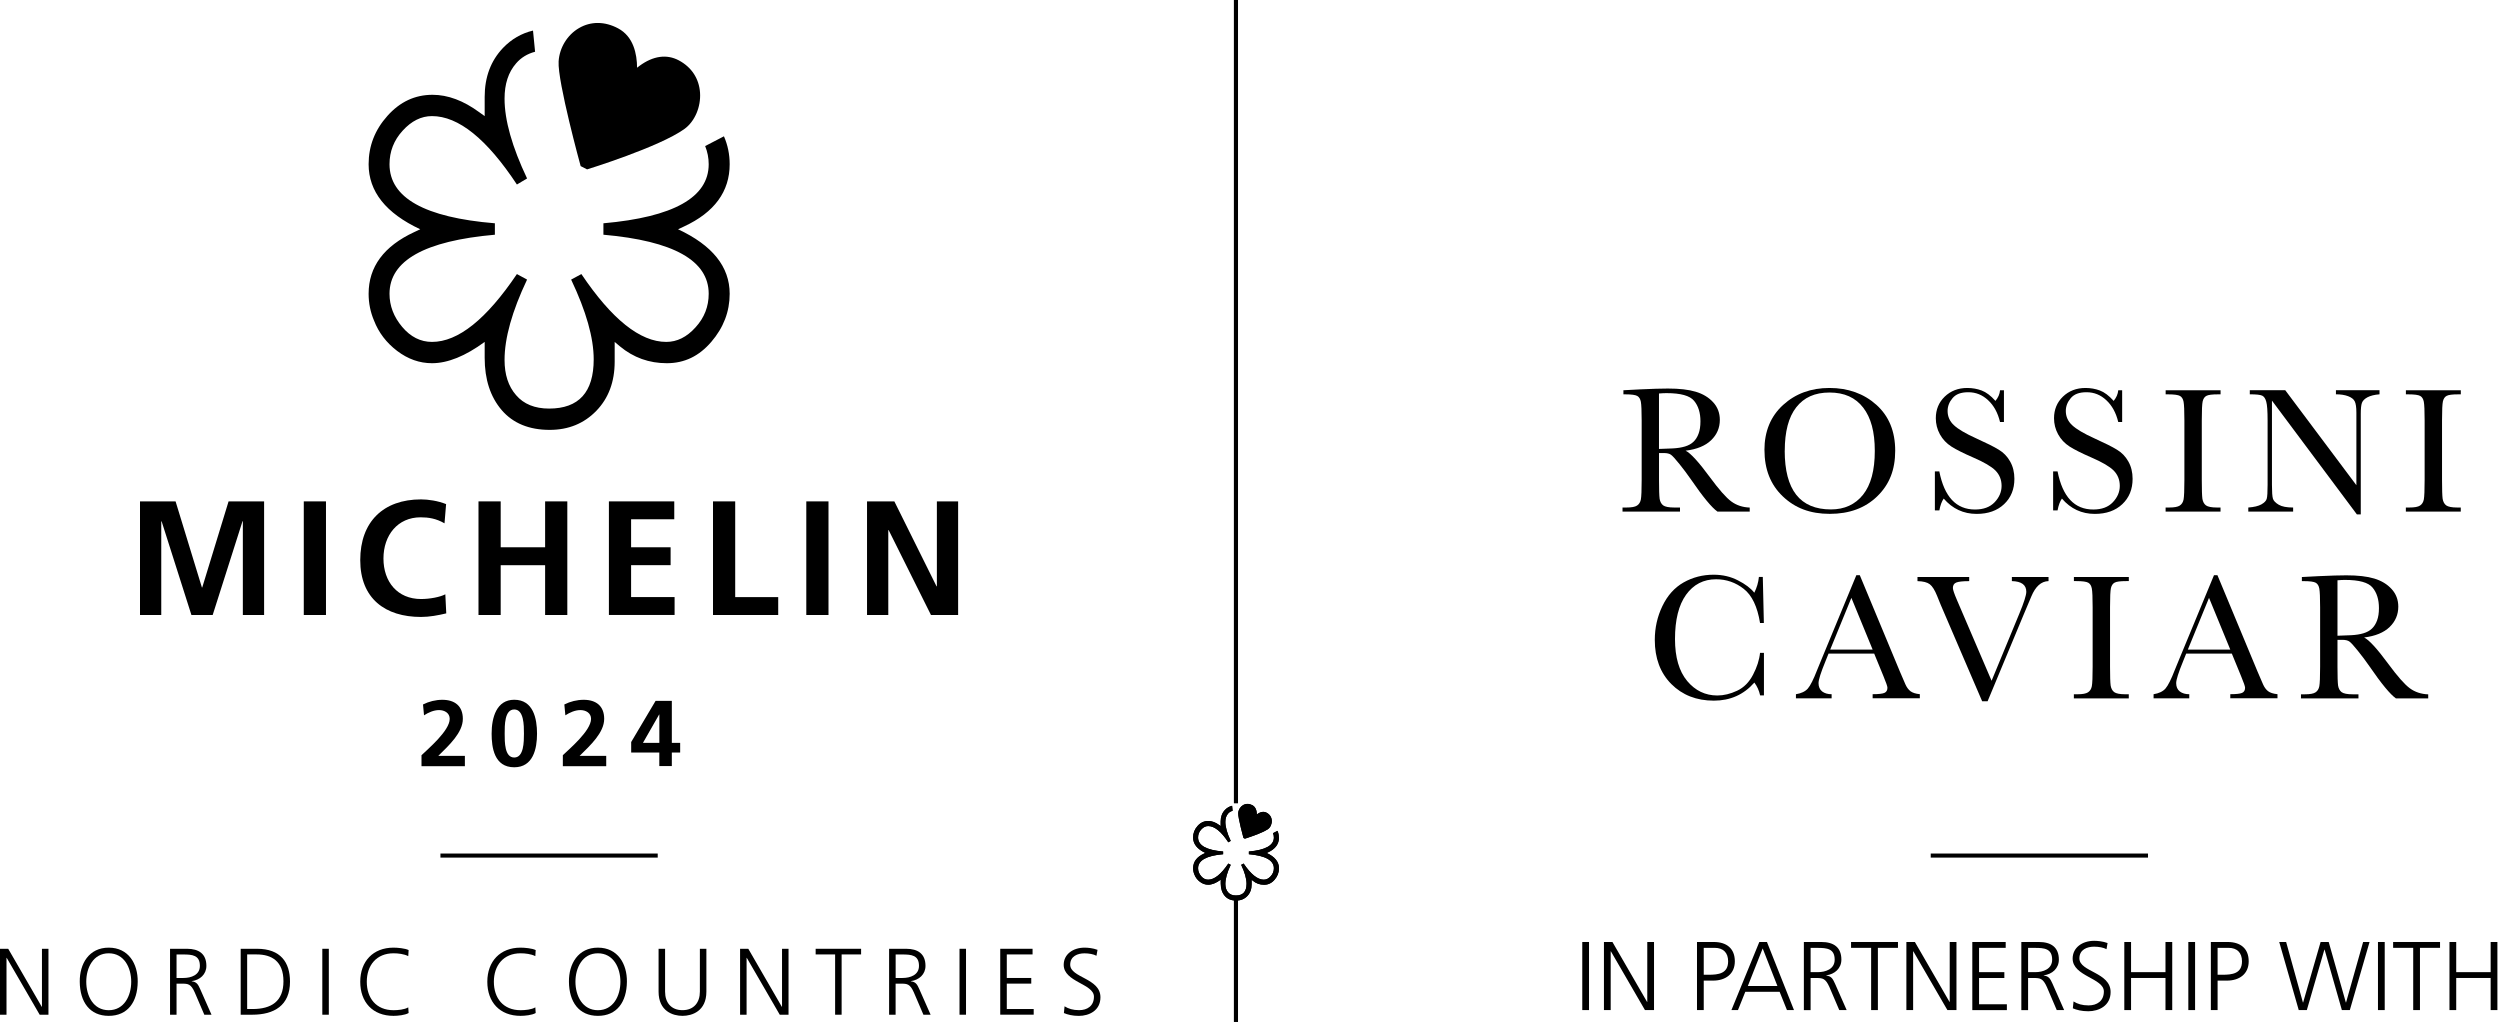 <svg width="615" height="252" viewBox="0 0 615 252" fill="none" class="h-auto" xmlns="http://www.w3.org/2000/svg">
    <path d="M34.45 123.34H43.19L49.67 144.52H49.75L56.23 123.34H64.97V151.29H59.74V128.22H59.66L52.32 151.29H47.09L39.75 128.22L39.67 128.3V151.29H34.44V123.34H34.45Z" fill="black"/>
    <path d="M74.73 123.34H80.19V151.29H74.73V123.34Z" fill="black"/>
    <path d="M109.78 150.89C107.79 151.37 105.64 151.77 103.57 151.77C94.75 151.77 88.62 147.24 88.62 137.79C88.62 128.34 94.32 122.85 103.57 122.85C105.37 122.85 107.75 123.21 109.74 124.01L109.35 128.74C107.28 127.54 105.41 127.26 103.46 127.26C97.84 127.26 94.33 131.66 94.33 137.39C94.33 143.12 97.77 147.36 103.58 147.36C105.73 147.36 108.26 146.88 109.55 146.2L109.78 150.89Z" fill="black"/>
    <path d="M117.71 123.34H123.17V134.63H134.1V123.34H139.56V151.29H134.1V139.04H123.17V151.29H117.71V123.34Z" fill="black"/>
    <path d="M149.79 123.34H165.87V127.74H155.25V134.63H164.97V139.03H155.25V146.88H165.95V151.28H149.79V123.33V123.34Z" fill="black"/>
    <path d="M175.4 123.34H180.86V146.89H191.44V151.29H175.4V123.34Z" fill="black"/>
    <path d="M198.35 123.34H203.81V151.29H198.35V123.34Z" fill="black"/>
    <path d="M213.3 123.34H220.01L230.39 144.24H230.47V123.34H235.7V151.29H229.02L218.6 130.39H218.52V151.29H213.29V123.34H213.3Z" fill="black"/>
    <path d="M179.5 40.41C179.5 37.98 179.03 35.69 178.09 33.53L173.47 35.93C174.04 37.35 174.34 38.84 174.34 40.4C174.34 48.56 165.71 53.4 148.44 54.93V57.74C165.72 59.26 174.34 64.11 174.34 72.27C174.34 75.4 173.27 78.16 171.1 80.53C168.94 82.93 166.55 84.11 163.9 84.11C157.46 84.11 150.5 78.53 143.02 67.42L140.5 68.78C144.2 76.57 146.05 83.1 146.05 88.4C146.05 96.47 142.4 100.51 135.08 100.51C131.56 100.51 128.84 99.41 126.96 97.21C125.05 95.03 124.12 92.14 124.12 88.55C124.12 83.17 125.96 76.57 129.66 68.78L127.16 67.42C119.66 78.53 112.71 84.11 106.27 84.11C103.45 84.11 101 82.87 98.93 80.41C96.86 77.95 95.82 75.23 95.82 72.27C95.82 64.11 104.45 59.26 121.74 57.74V54.93C104.45 53.5 95.82 48.66 95.82 40.4C95.82 37.27 96.89 34.51 99.05 32.15C101.22 29.76 103.62 28.56 106.27 28.56C112.78 28.56 119.75 34.17 127.16 45.39L129.66 43.9C125.96 36.11 124.12 29.56 124.12 24.27C124.12 20.67 125.05 17.78 126.96 15.59C128.17 14.18 129.73 13.23 131.63 12.73L131.12 7.52C128.28 8.2 125.82 9.62 123.75 11.78C120.74 14.94 119.23 18.95 119.23 23.83V28.56L117.9 27.61C114.02 24.76 110.19 23.32 106.4 23.32C102.07 23.32 98.39 25.05 95.31 28.5C92.22 31.95 90.68 35.92 90.68 40.4C90.68 47.11 94.92 52.45 103.38 56.4L101.93 57.08C94.43 60.56 90.68 65.63 90.68 72.27C90.68 74.59 91.13 76.8 92.01 78.86C93.15 81.81 95.04 84.3 97.69 86.32C100.34 88.33 103.19 89.35 106.28 89.35C110.15 89.35 114.47 87.6 119.23 84.11V88.02C119.23 93.36 120.63 97.62 123.42 100.89C126.21 104.13 130.16 105.75 135.22 105.75C139.86 105.75 143.67 104.18 146.69 101.07C149.7 97.96 151.21 93.93 151.21 88.97V84.11L152.51 85.21C155.84 87.97 159.68 89.35 164.04 89.35C168.4 89.35 171.97 87.6 174.97 84.11C177.99 80.6 179.5 76.65 179.5 72.27C179.5 65.63 175.27 60.35 166.8 56.4L168.26 55.72C175.75 52.25 179.5 47.11 179.5 40.4V40.41Z" fill="black"/>
    <path d="M144.4 41.66L142.84 40.86C142.84 40.86 137.11 20.01 137.42 15.1C137.64 11.72 139.56 8.58 142.43 6.91C145.35 5.21 148.77 5.23 152.04 6.97C155.84 8.98 156.7 13.26 156.72 16.66C156.91 16.5 157.11 16.35 157.32 16.2C160.66 13.74 164 13.27 166.97 14.84C170.12 16.51 171.98 19.34 172.21 22.81C172.44 26.31 170.91 29.88 168.39 31.71C162.19 36.19 144.39 41.68 144.39 41.68L144.4 41.66Z" fill="black"/>
    <path d="M161.8 209.97H108.35V210.97H161.8V209.97Z" fill="black"/>
    <path d="M314.6 206.02C314.6 205.44 314.49 204.9 314.26 204.39L313.16 204.96C313.3 205.3 313.37 205.65 313.37 206.02C313.37 207.96 311.32 209.11 307.22 209.47V210.14C311.32 210.5 313.37 211.65 313.37 213.59C313.37 214.33 313.12 214.99 312.6 215.55C312.09 216.12 311.52 216.4 310.89 216.4C309.36 216.4 307.71 215.07 305.93 212.43L305.33 212.75C306.21 214.6 306.65 216.15 306.65 217.41C306.65 219.33 305.78 220.29 304.04 220.29C303.2 220.29 302.56 220.03 302.11 219.51C301.66 218.99 301.44 218.31 301.44 217.45C301.44 216.17 301.88 214.6 302.76 212.75L302.17 212.43C300.39 215.07 298.74 216.4 297.21 216.4C296.54 216.4 295.96 216.11 295.47 215.52C294.98 214.94 294.73 214.29 294.73 213.59C294.73 211.65 296.78 210.5 300.89 210.14V209.47C296.78 209.13 294.73 207.98 294.73 206.02C294.73 205.28 294.98 204.62 295.5 204.06C296.02 203.49 296.59 203.21 297.21 203.21C298.76 203.21 300.41 204.54 302.17 207.21L302.76 206.86C301.88 205.01 301.44 203.45 301.44 202.2C301.44 201.35 301.66 200.66 302.11 200.14C302.4 199.8 302.77 199.58 303.22 199.46L303.1 198.22C302.42 198.38 301.84 198.72 301.35 199.23C300.63 199.98 300.28 200.93 300.28 202.09V203.21L299.96 202.98C299.04 202.3 298.13 201.96 297.23 201.96C296.2 201.96 295.33 202.37 294.6 203.19C293.86 204.01 293.5 204.95 293.5 206.02C293.5 207.61 294.51 208.88 296.52 209.82L296.18 209.98C294.4 210.81 293.51 212.01 293.51 213.59C293.51 214.14 293.62 214.67 293.83 215.15C294.1 215.85 294.55 216.44 295.18 216.92C295.81 217.4 296.49 217.64 297.22 217.64C298.14 217.64 299.17 217.23 300.3 216.4V217.33C300.3 218.6 300.63 219.61 301.3 220.39C301.96 221.16 302.9 221.54 304.1 221.54C305.2 221.54 306.11 221.17 306.83 220.43C307.55 219.69 307.9 218.73 307.9 217.56V216.41L308.21 216.67C309 217.32 309.91 217.65 310.95 217.65C311.99 217.65 312.83 217.24 313.55 216.41C314.27 215.58 314.63 214.64 314.63 213.6C314.63 212.02 313.62 210.77 311.61 209.83L311.96 209.67C313.74 208.84 314.63 207.62 314.63 206.03L314.6 206.02Z" fill="black"/>
    <path d="M306.26 206.32L305.89 206.13C305.89 206.13 304.53 201.18 304.6 200.01C304.65 199.21 305.11 198.46 305.79 198.06C306.48 197.66 307.3 197.66 308.07 198.07C308.97 198.55 309.18 199.56 309.18 200.37C309.23 200.33 309.27 200.3 309.32 200.26C310.11 199.68 310.91 199.56 311.61 199.94C312.36 200.34 312.8 201.01 312.86 201.83C312.92 202.66 312.55 203.51 311.95 203.94C310.48 205 306.25 206.31 306.25 206.31L306.26 206.32Z" fill="black"/>
    <path d="M304.55 220.41H303.55V251.38H304.55V220.41Z" fill="black"/>
    <path d="M304.55 0H303.55V197.58H304.55V0Z" fill="black"/>
    <path d="M314.6 206.02C314.6 205.44 314.49 204.9 314.26 204.39L313.16 204.96C313.3 205.3 313.37 205.65 313.37 206.02C313.37 207.96 311.32 209.11 307.22 209.47V210.14C311.32 210.5 313.37 211.65 313.37 213.59C313.37 214.33 313.12 214.99 312.6 215.55C312.09 216.12 311.52 216.4 310.89 216.4C309.36 216.4 307.71 215.07 305.93 212.43L305.33 212.75C306.21 214.6 306.65 216.15 306.65 217.41C306.65 219.33 305.78 220.29 304.04 220.29C303.2 220.29 302.56 220.03 302.11 219.51C301.66 218.99 301.44 218.31 301.44 217.45C301.44 216.17 301.88 214.6 302.76 212.75L302.17 212.43C300.39 215.07 298.74 216.4 297.21 216.4C296.54 216.4 295.96 216.11 295.47 215.52C294.98 214.94 294.73 214.29 294.73 213.59C294.73 211.65 296.78 210.5 300.89 210.14V209.47C296.78 209.13 294.73 207.98 294.73 206.02C294.73 205.28 294.98 204.62 295.5 204.06C296.02 203.49 296.59 203.21 297.21 203.21C298.76 203.21 300.41 204.54 302.17 207.21L302.76 206.86C301.88 205.01 301.44 203.45 301.44 202.2C301.44 201.35 301.66 200.66 302.11 200.14C302.4 199.8 302.77 199.58 303.22 199.46L303.1 198.22C302.42 198.38 301.84 198.72 301.35 199.23C300.63 199.98 300.28 200.93 300.28 202.09V203.21L299.96 202.98C299.04 202.3 298.13 201.96 297.23 201.96C296.2 201.96 295.33 202.37 294.6 203.19C293.86 204.01 293.5 204.95 293.5 206.02C293.5 207.61 294.51 208.88 296.52 209.82L296.18 209.98C294.4 210.81 293.51 212.01 293.51 213.59C293.51 214.14 293.62 214.67 293.83 215.15C294.1 215.85 294.55 216.44 295.18 216.92C295.81 217.4 296.49 217.64 297.22 217.64C298.14 217.64 299.17 217.23 300.3 216.4V217.33C300.3 218.6 300.63 219.61 301.3 220.39C301.96 221.16 302.9 221.54 304.1 221.54C305.2 221.54 306.11 221.17 306.83 220.43C307.55 219.69 307.9 218.73 307.9 217.56V216.41L308.21 216.67C309 217.32 309.91 217.65 310.95 217.65C311.99 217.65 312.83 217.24 313.55 216.41C314.27 215.58 314.63 214.64 314.63 213.6C314.63 212.02 313.62 210.77 311.61 209.83L311.96 209.67C313.74 208.84 314.63 207.62 314.63 206.03L314.6 206.02Z" fill="black"/>
    <path d="M306.26 206.32L305.89 206.13C305.89 206.13 304.53 201.18 304.6 200.01C304.65 199.21 305.11 198.46 305.79 198.06C306.48 197.66 307.3 197.66 308.07 198.07C308.97 198.55 309.18 199.56 309.18 200.37C309.23 200.33 309.27 200.3 309.32 200.26C310.11 199.68 310.91 199.56 311.61 199.94C312.36 200.34 312.8 201.01 312.86 201.83C312.92 202.66 312.55 203.51 311.95 203.94C310.48 205 306.25 206.31 306.25 206.31L306.26 206.32Z" fill="black"/>
    <path d="M304.55 220.41H303.55V251.38H304.55V220.41Z" fill="black"/>
    <path d="M304.55 0H303.55V197.58H304.55V0Z" fill="black"/>
    <path d="M528.41 209.97H474.96V210.97H528.41V209.97Z" fill="black"/>
    <path d="M103.69 188.47V185.78C105.18 184.33 110.63 179.78 110.63 176.84C110.63 175.37 109.32 174.68 108.01 174.68C106.7 174.68 105.37 175.28 104.31 175.97L104.06 173.3C105.51 172.56 107.19 172.15 108.82 172.15C111.88 172.15 113.86 173.69 113.86 176.84C113.86 180.24 110.43 183.37 107.81 185.95H114.36V188.48H103.69V188.47Z" fill="black"/>
    <path d="M120.94 180.49C120.94 176.47 122.16 172.14 126.5 172.14C131.19 172.14 132.11 176.76 132.11 180.49C132.11 184.22 131.14 188.75 126.5 188.75C121.56 188.75 120.94 183.85 120.94 180.49ZM128.89 180.49C128.89 178.42 128.89 174.53 126.5 174.53C124.11 174.53 124.15 178.42 124.15 180.49C124.15 182.56 124.13 186.35 126.5 186.35C128.87 186.35 128.89 182.51 128.89 180.49Z" fill="black"/>
    <path d="M138.46 188.47V185.78C139.95 184.33 145.4 179.78 145.4 176.84C145.4 175.37 144.09 174.68 142.78 174.68C141.47 174.68 140.14 175.28 139.08 175.97L138.83 173.3C140.28 172.56 141.96 172.15 143.59 172.15C146.65 172.15 148.63 173.69 148.63 176.84C148.63 180.24 145.2 183.37 142.58 185.95H149.13V188.48H138.46V188.47Z" fill="black"/>
    <path d="M155.27 182.54L161.27 172.42H165.27V182.74H167.32V185.13H165.27V188.46H162.19V185.13H155.27V182.53V182.54ZM162.2 182.74V175.77H162.15L158.17 182.74H162.19H162.2Z" fill="black"/>
    <path d="M389.24 231.73H390.9V248.48H389.24V231.73Z" fill="black"/>
    <path d="M394.57 231.73H396.66L405.18 246.47H405.23V231.73H406.89V248.48H404.66L396.28 234.03H396.23V248.48H394.57V231.73Z" fill="black"/>
    <path d="M417.46 231.73H421.59C424.73 231.73 426.77 233.31 426.77 236.48C426.77 239.65 424.42 241.23 421.42 241.23H419.12V248.48H417.46V231.73ZM419.12 239.79H420.27C422.77 239.79 425.12 239.5 425.12 236.48C425.12 234.37 423.92 233.17 421.81 233.17H419.12V239.79Z" fill="black"/>
    <path d="M432.8 231.73H434.67L441.32 248.48H439.59L437.79 243.99H429.34L427.54 248.48H425.93L432.79 231.73H432.8ZM433.62 233.31L429.97 242.55H437.24L433.62 233.31Z" fill="black"/>
    <path d="M443.74 231.73H448.06C451.04 231.73 452.98 233 452.98 236.07C452.98 238.23 451.32 239.67 449.26 239.93V239.98C450.6 240.15 450.89 240.87 451.42 242L454.28 248.48H452.46L450.04 242.82C449.08 240.66 448.36 240.59 446.78 240.59H445.41V248.49H443.75V231.74L443.74 231.73ZM445.4 239.15H447.15C449.09 239.15 451.33 238.41 451.33 236.08C451.33 233.34 449.39 233.18 447.11 233.18H445.41V239.16L445.4 239.15Z" fill="black"/>
    <path d="M460.3 233.17H455.36V231.73H466.9V233.17H461.96V248.48H460.3V233.17Z" fill="black"/>
    <path d="M468.97 231.73H471.06L479.58 246.47H479.63V231.73H481.29V248.48H479.06L470.68 234.03H470.63V248.48H468.97V231.73Z" fill="black"/>
    <path d="M485.19 231.73H493.4V233.17H486.85V239.15H493.07V240.59H486.85V247.05H493.69V248.49H485.19V231.74V231.73Z" fill="black"/>
    <path d="M497.24 231.73H501.56C504.54 231.73 506.48 233 506.48 236.07C506.48 238.23 504.82 239.67 502.76 239.93V239.98C504.1 240.15 504.39 240.87 504.92 242L507.78 248.48H505.96L503.54 242.82C502.58 240.66 501.86 240.59 500.28 240.59H498.91V248.49H497.25V231.74L497.24 231.73ZM498.9 239.15H500.65C502.59 239.15 504.83 238.41 504.83 236.08C504.83 233.34 502.89 233.18 500.61 233.18H498.91V239.16L498.9 239.15Z" fill="black"/>
    <path d="M510.08 246.35C511.06 246.97 512.22 247.33 513.78 247.33C515.84 247.33 517.55 246.27 517.55 243.9C517.55 240.61 509.87 240.2 509.87 235.81C509.87 233.12 512.22 231.44 515.17 231.44C515.99 231.44 517.31 231.56 518.46 231.99L518.2 233.5C517.46 233.09 516.28 232.88 515.15 232.88C513.42 232.88 511.53 233.6 511.53 235.76C511.53 239.12 519.21 239.14 519.21 244.04C519.21 247.42 516.31 248.77 513.71 248.77C512.08 248.77 510.81 248.43 509.92 248.05L510.09 246.34L510.08 246.35Z" fill="black"/>
    <path d="M522.58 231.73H524.24V239.15H532.71V231.73H534.37V248.48H532.71V240.58H524.24V248.48H522.58V231.73Z" fill="black"/>
    <path d="M538.33 231.73H539.99V248.48H538.33V231.73Z" fill="black"/>
    <path d="M543.87 231.73H548C551.14 231.73 553.18 233.31 553.18 236.48C553.18 239.65 550.83 241.23 547.83 241.23H545.53V248.48H543.87V231.73ZM545.53 239.79H546.68C549.18 239.79 551.53 239.5 551.53 236.48C551.53 234.37 550.33 233.17 548.22 233.17H545.53V239.79Z" fill="black"/>
    <path d="M578.07 248.48H576.1L571.85 233.6H571.8L567.48 248.48H565.49L560.69 231.73H562.39L566.52 246.61H566.57L570.87 231.73H572.86L577.08 246.61H577.13L581.33 231.73H582.91L578.06 248.48H578.07Z" fill="black"/>
    <path d="M584.98 231.73H586.64V248.48H584.98V231.73Z" fill="black"/>
    <path d="M593.65 233.17H588.71V231.73H600.25V233.17H595.31V248.48H593.65V233.17Z" fill="black"/>
    <path d="M602.57 231.73H604.23V239.15H612.7V231.73H614.36V248.48H612.7V240.58H604.23V248.48H602.57V231.73Z" fill="black"/>
    <path d="M0 233.4H2.02L10.27 247.67H10.32V233.4H11.92V249.62H9.76L1.65 235.63H1.6V249.62H0V233.4Z" fill="black"/>
    <path d="M26.75 233.12C31.63 233.12 33.93 237.12 33.88 241.51C33.83 246.48 31.42 249.9 26.75 249.9C22.08 249.9 19.66 246.48 19.62 241.51C19.57 237.12 21.87 233.12 26.75 233.12ZM21.22 241.51C21.22 244.95 22.94 248.51 26.75 248.51C30.56 248.51 32.28 244.95 32.28 241.51C32.28 238.07 30.56 234.51 26.75 234.51C22.94 234.51 21.22 238.07 21.22 241.51Z" fill="black"/>
    <path d="M41.83 233.4H46.01C48.89 233.4 50.77 234.63 50.77 237.61C50.77 239.7 49.17 241.1 47.17 241.35V241.4C48.47 241.56 48.75 242.26 49.26 243.35L52.03 249.62H50.26L47.91 244.14C46.98 242.05 46.28 241.98 44.75 241.98H43.43V249.63H41.83V233.41V233.4ZM43.43 240.58H45.13C47.01 240.58 49.17 239.86 49.17 237.61C49.17 234.96 47.29 234.8 45.08 234.8H43.43V240.59V240.58Z" fill="black"/>
    <path d="M59.21 233.4H63.23C69.04 233.4 71.34 236.75 71.34 241.49C71.34 247.37 67.41 249.62 62.04 249.62H59.21V233.4ZM60.81 248.22H62.13C66.73 248.22 69.73 246.36 69.73 241.39C69.73 236.42 66.78 234.79 63.15 234.79H60.8V248.22H60.81Z" fill="black"/>
    <path d="M79.29 233.4H80.89V249.62H79.29V233.4Z" fill="black"/>
    <path d="M100.43 235.21C99.41 234.68 97.94 234.51 96.81 234.51C92.6 234.51 90.23 237.48 90.23 241.51C90.23 245.54 92.53 248.51 96.81 248.51C97.88 248.51 99.51 248.37 100.43 247.81L100.52 249.2C99.64 249.73 97.82 249.9 96.8 249.9C91.69 249.9 88.62 246.53 88.62 241.51C88.62 236.49 91.78 233.12 96.8 233.12C97.75 233.12 99.68 233.28 100.52 233.72L100.43 235.21Z" fill="black"/>
    <path d="M131.69 235.21C130.67 234.68 129.2 234.51 128.07 234.51C123.86 234.51 121.49 237.48 121.49 241.51C121.49 245.54 123.79 248.51 128.07 248.51C129.14 248.51 130.77 248.37 131.69 247.81L131.78 249.2C130.9 249.73 129.08 249.9 128.06 249.9C122.95 249.9 119.88 246.53 119.88 241.51C119.88 236.49 123.04 233.12 128.06 233.12C129.01 233.12 130.94 233.28 131.78 233.72L131.69 235.21Z" fill="black"/>
    <path d="M147.09 233.12C151.97 233.12 154.27 237.12 154.22 241.51C154.17 246.48 151.76 249.9 147.09 249.9C142.42 249.9 140 246.48 139.96 241.51C139.91 237.12 142.21 233.12 147.09 233.12ZM141.56 241.51C141.56 244.95 143.28 248.51 147.09 248.51C150.9 248.51 152.62 244.95 152.62 241.51C152.62 238.07 150.9 234.51 147.09 234.51C143.28 234.51 141.56 238.07 141.56 241.51Z" fill="black"/>
    <path d="M173.77 243.95C173.77 248.74 170.26 249.9 167.89 249.9C165.52 249.9 162.01 248.74 162.01 243.95V233.4H163.61V243.95C163.61 246.6 165.07 248.5 167.89 248.5C170.71 248.5 172.17 246.59 172.17 243.95V233.4H173.77V243.95Z" fill="black"/>
    <path d="M182.06 233.4H184.08L192.33 247.67H192.38V233.4H193.98V249.62H191.82L183.71 235.63H183.66V249.62H182.06V233.4Z" fill="black"/>
    <path d="M205.44 234.79H200.65V233.4H211.83V234.79H207.04V249.62H205.44V234.79Z" fill="black"/>
    <path d="M218.73 233.4H222.91C225.79 233.4 227.67 234.63 227.67 237.61C227.67 239.7 226.07 241.1 224.07 241.35V241.4C225.37 241.56 225.65 242.26 226.16 243.35L228.93 249.62H227.16L224.81 244.14C223.88 242.05 223.18 241.98 221.65 241.98H220.32V249.63H218.72V233.41L218.73 233.4ZM220.33 240.58H222.03C223.91 240.58 226.07 239.86 226.07 237.61C226.07 234.96 224.19 234.8 221.98 234.8H220.33V240.59V240.58Z" fill="black"/>
    <path d="M236.04 233.4H237.64V249.62H236.04V233.4Z" fill="black"/>
    <path d="M246.06 233.4H254.01V234.79H247.67V240.58H253.69V241.97H247.67V248.22H254.29V249.61H246.06V233.39V233.4Z" fill="black"/>
    <path d="M261.88 247.55C262.83 248.15 263.95 248.5 265.46 248.5C267.46 248.5 269.11 247.48 269.11 245.18C269.11 242 261.67 241.6 261.67 237.35C261.67 234.75 263.95 233.12 266.81 233.12C267.6 233.12 268.88 233.24 269.99 233.66L269.73 235.12C269.01 234.72 267.87 234.52 266.78 234.52C265.11 234.52 263.27 235.22 263.27 237.31C263.27 240.56 270.71 240.59 270.71 245.33C270.71 248.61 267.9 249.91 265.39 249.91C263.81 249.91 262.58 249.58 261.72 249.21L261.88 247.56V247.55Z" fill="black"/>
    <path d="M430.45 125.86H422.5C421.09 124.86 418.93 122.25 416.03 118.02C415.1 116.67 414.13 115.38 413.13 114.14C412.13 112.89 411.44 112.14 411.06 111.87C410.68 111.59 410.09 111.45 409.3 111.45H408.12V118.08C408.12 120.43 408.17 121.97 408.27 122.71C408.39 123.43 408.68 123.97 409.14 124.32C409.62 124.67 410.53 124.85 411.86 124.85H413.28V125.86H399.14V124.85H400.1C401.36 124.85 402.24 124.69 402.71 124.37C403.2 124.05 403.52 123.55 403.65 122.87C403.78 122.18 403.85 120.59 403.85 118.09V103.44C403.85 101.06 403.78 99.53 403.65 98.84C403.52 98.15 403.23 97.67 402.78 97.41C402.33 97.15 401.36 97.01 399.86 97.01H399.36V96L403.59 95.78C406.41 95.65 408.65 95.58 410.3 95.58C413.12 95.58 415.41 95.84 417.16 96.37C418.93 96.9 420.36 97.77 421.45 98.97C422.54 100.17 423.08 101.61 423.08 103.29C423.08 105.24 422.37 106.91 420.94 108.29C419.52 109.67 417.42 110.53 414.66 110.87C415.89 111.47 417.88 113.65 420.63 117.39C422.87 120.43 424.62 122.42 425.9 123.36C427.18 124.3 428.69 124.8 430.43 124.86V125.87L430.45 125.86ZM408.11 110.44C409.2 110.41 410.33 110.37 411.49 110.31C412.65 110.25 413.66 110.09 414.52 109.83C415.38 109.57 416.07 109.18 416.59 108.68C417.13 108.17 417.55 107.5 417.85 106.68C418.16 105.86 418.31 104.84 418.31 103.64C418.31 101.54 417.79 99.86 416.74 98.6C415.71 97.34 413.45 96.71 409.96 96.71C409.42 96.71 408.81 96.74 408.11 96.8V110.46V110.44Z" fill="black"/>
    <path d="M434.05 110.73C434.05 106.12 435.58 102.42 438.63 99.63C441.68 96.84 445.49 95.44 450.05 95.44C454.61 95.44 458.5 96.82 461.58 99.58C464.67 102.34 466.22 106.11 466.22 110.88C466.22 115.65 464.74 119.25 461.78 122.11C458.83 124.97 454.95 126.41 450.12 126.41C445.29 126.41 441.58 124.98 438.57 122.11C435.56 119.25 434.06 115.45 434.06 110.72L434.05 110.73ZM439.04 110.89C439.04 115.69 439.98 119.3 441.87 121.71C443.77 124.12 446.62 125.32 450.41 125.32C453.74 125.32 456.37 124.12 458.3 121.71C460.23 119.3 461.2 115.71 461.2 110.94C461.2 106.17 460.25 102.75 458.35 100.28C456.45 97.8 453.69 96.56 450.07 96.56C446.45 96.56 443.78 97.77 441.88 100.19C439.99 102.6 439.05 106.17 439.05 110.89H439.04Z" fill="black"/>
    <path d="M475.98 125.56V115.96H477.07C478.3 122.22 481.23 125.34 485.85 125.34C487.93 125.34 489.53 124.75 490.67 123.56C491.82 122.36 492.39 121.01 492.39 119.53C492.39 118.05 491.89 116.78 490.89 115.76C489.89 114.76 488.06 113.69 485.4 112.54C483.03 111.51 481.25 110.62 480.04 109.85C478.83 109.07 477.89 108.07 477.21 106.83C476.54 105.6 476.21 104.28 476.21 102.89C476.21 100.76 476.94 98.99 478.39 97.58C479.86 96.16 481.71 95.44 483.95 95.44C485.2 95.44 486.38 95.65 487.48 96.06C488.58 96.47 489.72 97.32 490.88 98.62C491.55 97.81 491.93 96.94 492.01 96H492.97V103.82H492.01C491.46 101.54 490.48 99.75 489.07 98.45C487.68 97.14 486.06 96.49 484.21 96.49C482.36 96.49 481.16 96.97 480.33 97.94C479.52 98.89 479.11 99.94 479.11 101.09C479.11 102.47 479.63 103.64 480.66 104.59C481.68 105.56 483.51 106.65 486.17 107.85C488.71 109 490.56 109.92 491.7 110.63C492.86 111.32 493.79 112.28 494.49 113.52C495.19 114.75 495.54 116.18 495.54 117.79C495.54 120.35 494.7 122.42 493.01 124.02C491.32 125.62 489.07 126.42 486.26 126.42C483.02 126.42 480.32 125.16 478.15 122.65C477.67 123.34 477.31 124.31 477.08 125.56H475.99H475.98Z" fill="black"/>
    <path d="M505.07 125.56V115.96H506.16C507.39 122.22 510.32 125.34 514.94 125.34C517.02 125.34 518.62 124.75 519.75 123.56C520.9 122.36 521.47 121.01 521.47 119.53C521.47 118.05 520.97 116.78 519.97 115.76C518.97 114.76 517.14 113.69 514.48 112.54C512.11 111.51 510.33 110.62 509.12 109.85C507.91 109.07 506.97 108.07 506.29 106.83C505.62 105.6 505.29 104.28 505.29 102.89C505.29 100.76 506.02 98.99 507.47 97.58C508.94 96.16 510.79 95.44 513.03 95.44C514.28 95.44 515.46 95.65 516.56 96.06C517.66 96.47 518.8 97.32 519.96 98.62C520.63 97.81 521.01 96.94 521.09 96H522.05V103.82H521.09C520.54 101.54 519.56 99.75 518.15 98.45C516.76 97.14 515.14 96.49 513.29 96.49C511.44 96.49 510.24 96.97 509.41 97.94C508.6 98.89 508.19 99.94 508.19 101.09C508.19 102.47 508.71 103.64 509.74 104.59C510.76 105.56 512.59 106.65 515.25 107.85C517.79 109 519.64 109.92 520.78 110.63C521.94 111.32 522.87 112.28 523.57 113.52C524.27 114.75 524.62 116.18 524.62 117.79C524.62 120.35 523.78 122.42 522.09 124.02C520.4 125.62 518.15 126.42 515.33 126.42C512.09 126.42 509.39 125.16 507.23 122.65C506.75 123.34 506.39 124.31 506.16 125.56H505.07Z" fill="black"/>
    <path d="M532.75 97.01V96H546.26V97.01H545.63C544.18 97.01 543.23 97.13 542.78 97.38C542.33 97.61 542.02 98.06 541.86 98.72C541.71 99.38 541.64 100.95 541.64 103.43V118.08C541.64 120.43 541.69 121.97 541.79 122.71C541.91 123.43 542.2 123.97 542.66 124.32C543.14 124.67 544.05 124.85 545.38 124.85H546.25V125.86H532.74V124.85H533.61C534.87 124.85 535.74 124.69 536.22 124.37C536.71 124.05 537.03 123.55 537.16 122.87C537.29 122.18 537.36 120.59 537.36 118.09V103.44C537.36 101.06 537.29 99.53 537.16 98.84C537.03 98.15 536.74 97.67 536.29 97.41C535.84 97.15 534.87 97.01 533.37 97.01H532.74H532.75Z" fill="black"/>
    <path d="M579.8 126.55L558.9 98.55V119.28C558.9 121 558.98 122.13 559.14 122.67C559.31 123.21 559.79 123.71 560.58 124.17C561.36 124.63 562.54 124.85 564.11 124.85V125.86H553.08V124.85C554.49 124.75 555.56 124.49 556.3 124.08C557.04 123.65 557.48 123.2 557.61 122.71C557.76 122.23 557.83 121.08 557.83 119.27V103.43C557.83 101.14 557.72 99.6 557.5 98.83C557.3 98.05 556.96 97.55 556.5 97.33C556.05 97.11 555.03 97 553.45 97V95.99H562.17L579.67 119.36V101.5C579.67 100.18 579.53 99.25 579.26 98.72C579 98.19 578.45 97.77 577.63 97.46C576.8 97.15 575.81 97 574.64 97V95.99H585.36V97C584.11 97.1 583.12 97.35 582.4 97.73C581.69 98.11 581.23 98.57 581.03 99.12C580.84 99.65 580.75 100.55 580.75 101.83V126.54H579.81L579.8 126.55Z" fill="black"/>
    <path d="M591.85 97.01V96H605.36V97.01H604.73C603.28 97.01 602.33 97.13 601.88 97.38C601.43 97.61 601.12 98.06 600.96 98.72C600.81 99.38 600.74 100.95 600.74 103.43V118.08C600.74 120.43 600.79 121.97 600.89 122.71C601.01 123.43 601.3 123.97 601.76 124.32C602.24 124.67 603.15 124.85 604.48 124.85H605.35V125.86H591.84V124.85H592.71C593.97 124.85 594.84 124.69 595.32 124.37C595.81 124.05 596.13 123.55 596.26 122.87C596.39 122.18 596.46 120.59 596.46 118.09V103.44C596.46 101.06 596.39 99.53 596.26 98.84C596.13 98.15 595.84 97.67 595.39 97.41C594.94 97.15 593.97 97.01 592.47 97.01H591.84H591.85Z" fill="black"/>
    <path d="M432.99 160.6H433.93V171.06H432.99C432.73 169.87 432.26 168.82 431.57 167.91C428.97 170.88 425.65 172.36 421.61 172.36C417.34 172.36 413.85 170.99 411.13 168.26C408.43 165.53 407.08 161.92 407.08 157.42C407.08 154.47 407.7 151.69 408.95 149.09C410.2 146.48 411.94 144.54 414.18 143.27C416.42 142.01 418.87 141.38 421.54 141.38C423.75 141.38 425.75 141.84 427.53 142.77C429.33 143.68 430.67 144.69 431.56 145.81C432.18 144.56 432.56 143.27 432.69 141.93H433.65L433.91 153.25H432.97C432.32 149.23 430.98 146.43 428.96 144.86C426.96 143.29 424.69 142.5 422.16 142.5C419.07 142.5 416.6 143.77 414.77 146.31C412.95 148.85 412.05 152.48 412.05 157.21C412.05 161.69 413.05 165.12 415.04 167.52C417.03 169.9 419.51 171.09 422.47 171.09C424.05 171.09 425.67 170.7 427.33 169.92C428.99 169.14 430.29 167.83 431.25 165.98C432.22 164.12 432.8 162.32 432.97 160.58L432.99 160.6Z" fill="black"/>
    <path d="M461.04 160.79H449.82L449.06 162.68C447.93 165.43 447.36 167.22 447.36 168.05C447.36 168.95 447.66 169.63 448.25 170.1C448.86 170.56 449.64 170.78 450.58 170.78V171.79H441.8V170.78C443.11 170.57 444.08 170.11 444.72 169.39C445.36 168.66 446.13 167.12 447.03 164.79C447.1 164.57 447.45 163.72 448.08 162.23L456.66 141.5H457.51L467.38 165.22L468.73 168.35C469.04 169.05 469.44 169.61 469.95 170.02C470.47 170.42 471.25 170.67 472.28 170.77V171.78H460.67V170.77C462.09 170.77 463.05 170.67 463.55 170.46C464.06 170.24 464.31 169.81 464.31 169.18C464.31 168.86 463.98 167.9 463.31 166.29L461.04 160.76V160.79ZM460.67 159.8L455.44 147.07L450.23 159.8H460.67Z" fill="black"/>
    <path d="M488.96 172.51H487.61L477.41 148.77C477.22 148.34 476.92 147.61 476.52 146.57C475.95 145.16 475.36 144.21 474.73 143.73C474.11 143.25 473.1 142.99 471.7 142.96V141.95H484.42V142.96C482.84 142.96 481.77 143.08 481.22 143.31C480.68 143.54 480.41 143.99 480.41 144.65C480.41 145.08 480.75 146.07 481.43 147.65L489.93 167.47L496.75 150.97C497.9 148.21 498.47 146.41 498.47 145.57C498.47 143.88 497.29 143.01 494.92 142.95V141.94H503.94V142.95C503.02 142.98 502.22 143.31 501.52 143.94C500.82 144.57 500.22 145.5 499.71 146.72L497.73 151.41L488.95 172.51H488.96Z" fill="black"/>
    <path d="M510.18 142.95V141.94H523.69V142.95H523.06C521.61 142.95 520.66 143.07 520.21 143.32C519.76 143.55 519.45 144 519.29 144.66C519.14 145.32 519.07 146.89 519.07 149.37V164.02C519.07 166.37 519.12 167.91 519.22 168.65C519.34 169.37 519.63 169.91 520.09 170.26C520.57 170.61 521.48 170.79 522.81 170.79H523.68V171.8H510.17V170.79H511.04C512.3 170.79 513.17 170.63 513.65 170.31C514.14 169.99 514.46 169.49 514.59 168.81C514.72 168.12 514.79 166.53 514.79 164.03V149.38C514.79 147 514.72 145.47 514.59 144.78C514.46 144.09 514.17 143.61 513.72 143.35C513.27 143.09 512.3 142.95 510.8 142.95H510.17H510.18Z" fill="black"/>
    <path d="M549.02 160.79H537.8L537.04 162.68C535.91 165.43 535.34 167.22 535.34 168.05C535.34 168.95 535.64 169.63 536.23 170.1C536.84 170.56 537.62 170.78 538.56 170.78V171.79H529.78V170.78C531.09 170.57 532.06 170.11 532.7 169.39C533.34 168.66 534.11 167.12 535.01 164.79C535.08 164.57 535.43 163.72 536.06 162.23L544.64 141.5H545.49L555.36 165.22L556.71 168.35C557.02 169.05 557.42 169.61 557.93 170.02C558.45 170.42 559.23 170.67 560.26 170.77V171.78H548.65V170.77C550.07 170.77 551.03 170.67 551.53 170.46C552.04 170.24 552.29 169.81 552.29 169.18C552.29 168.86 551.96 167.9 551.29 166.29L549.02 160.76V160.79ZM548.65 159.8L543.42 147.07L538.21 159.8H548.65Z" fill="black"/>
    <path d="M597.35 171.81H589.4C587.99 170.81 585.83 168.2 582.93 163.97C582 162.62 581.03 161.33 580.03 160.09C579.03 158.84 578.34 158.09 577.96 157.82C577.58 157.54 576.99 157.4 576.2 157.4H575.02V164.03C575.02 166.38 575.07 167.92 575.17 168.66C575.29 169.38 575.58 169.92 576.04 170.27C576.52 170.62 577.43 170.8 578.76 170.8H580.18V171.81H566.04V170.8H567C568.26 170.8 569.14 170.64 569.61 170.32C570.1 170 570.42 169.5 570.55 168.82C570.68 168.13 570.75 166.54 570.75 164.04V149.39C570.75 147.01 570.68 145.48 570.55 144.79C570.42 144.1 570.13 143.62 569.68 143.36C569.23 143.1 568.26 142.96 566.76 142.96H566.26V141.95L570.49 141.73C573.31 141.6 575.54 141.53 577.2 141.53C580.02 141.53 582.31 141.79 584.06 142.32C585.83 142.85 587.26 143.72 588.35 144.92C589.44 146.12 589.98 147.56 589.98 149.24C589.98 151.19 589.27 152.86 587.85 154.24C586.43 155.62 584.33 156.48 581.57 156.82C582.8 157.42 584.79 159.6 587.54 163.34C589.78 166.38 591.53 168.37 592.81 169.31C594.09 170.25 595.6 170.75 597.34 170.81V171.82L597.35 171.81ZM575.02 156.39C576.11 156.36 577.24 156.32 578.4 156.26C579.56 156.2 580.57 156.04 581.43 155.78C582.29 155.52 582.98 155.13 583.5 154.63C584.04 154.12 584.46 153.45 584.76 152.63C585.07 151.81 585.22 150.79 585.22 149.59C585.22 147.49 584.7 145.81 583.65 144.55C582.62 143.29 580.36 142.66 576.87 142.66C576.33 142.66 575.72 142.69 575.02 142.75V156.41V156.39Z" fill="black"/>
</svg>
